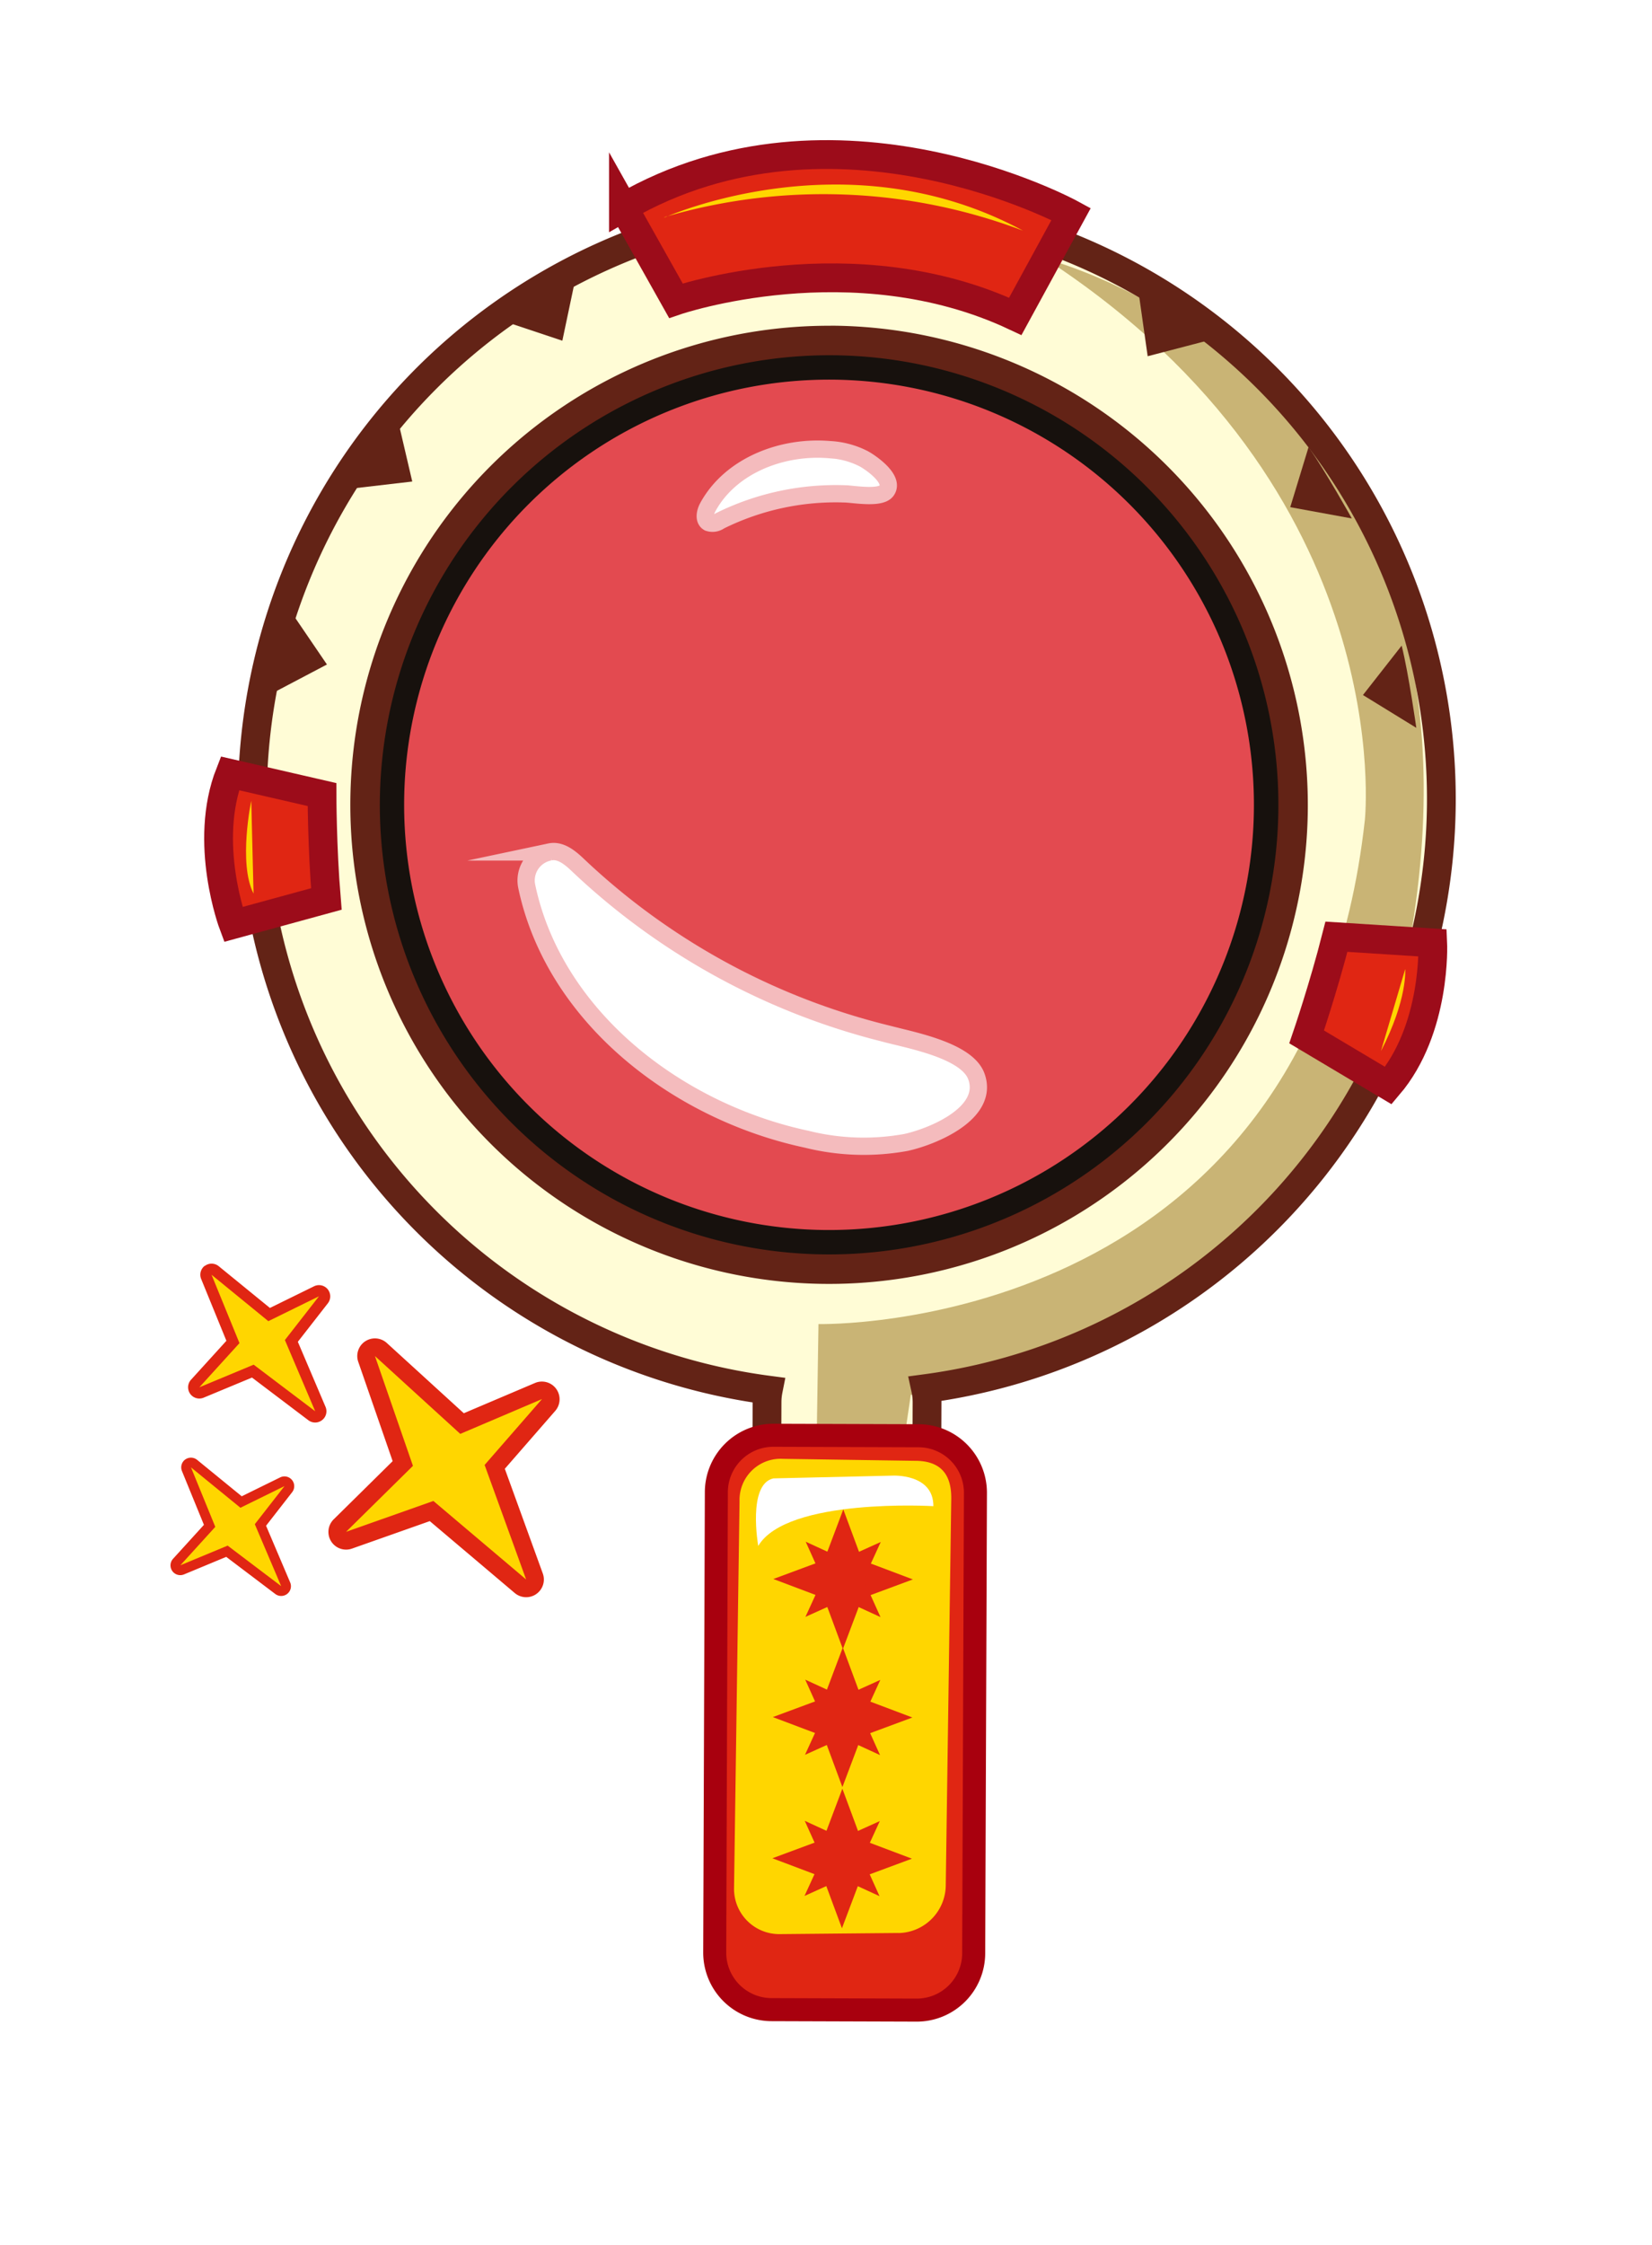 <svg xmlns="http://www.w3.org/2000/svg" width="95" height="129" viewBox="0 0 95 129">
    <defs>
        <filter id="prefix__Path_16476" width="95" height="129" x="0" y="0" filterUnits="userSpaceOnUse">
            <feOffset dy="2"/>
            <feGaussianBlur result="blur" stdDeviation="1.5"/>
            <feFlood flood-opacity=".161"/>
            <feComposite in2="blur" operator="in"/>
            <feComposite in="SourceGraphic"/>
        </filter>
        <style>
            .prefix__cls-1{fill:#fff}.prefix__cls-2{fill:#fffcd6}.prefix__cls-12,.prefix__cls-13{fill:none;stroke-miterlimit:10}.prefix__cls-13{stroke-width:1.655px}.prefix__cls-8{fill:#632316}.prefix__cls-9{fill:#e02613}.prefix__cls-10{fill:#ffd600}.prefix__cls-12{stroke:#f4bbbd;stroke-width:.993px}.prefix__cls-13{stroke:#9c0c1a}
        </style>
    </defs>
    <g id="prefix__ar_marker_magic" transform="translate(-279.317 -250.459)">
        <g filter="url(#prefix__Path_16476)" transform="translate(279.32 250.46)">
            <path id="prefix__Path_16476-2" d="M313.6 355.5c-.006 1.776-.114 4.181-.12 5.955 0 .713-.008 2.139-.008 2.139-.015 4.337 1.744 9.345 6.042 9.36l16.121-.029c4.3.013 7.017-3.732 7.114-8.068.528-23.388.318-26.578.466-27.609.167-1.16 2.21-2.968 3.186-3.575 2.212-1.374 6.684-3.82 8.864-5.77a52.808 52.808 0 0 0 4.124-4.01 40.165 40.165 0 0 0 10.371-25.026c1.7-34.983-34.29-45.155-34.29-45.155a55.537 55.537 0 0 0-6.23-.758c-21.761-.075-42.987 20.584-43.061 42.538a39.954 39.954 0 0 0 .516 6.547q.309 1.91.8 3.781a40.164 40.164 0 0 0 2.305 6.46 7 7 0 0 1 .628 4.467 2.637 2.637 0 0 1-2.2 2.665c-1.666.39-1.98 2.555-2.531 4.2-1.776 5.3 1.341 7.77-.349 9.257-3.314 2.916-.2 4.884-.354 6.89-.125 1.636-1.373 6.012 5.324 5.6 2.45-.15 3.882 3.612 6.663.651 2.3-2.444 3.168-2.252 3.955-1.946.611.238 3.226 1.932 4.289 2.449 1.014.494 1.938 1.285 3.524 1.215a42.594 42.594 0 0 1 4.675.271c.762.239.211 6.785.171 7.5" class="prefix__cls-1" data-name="Path 16476" transform="translate(-279.32 -250.46)"/>
        </g>
        <g id="prefix__Group_2751" data-name="Group 2751" transform="translate(289.128 259.34)">
            <path id="prefix__Path_16477" d="M302.439 296.62a25.932 25.932 0 1 0 26.021-25.843 25.961 25.961 0 0 0-26.021 25.843" class="prefix__cls-2" data-name="Path 16477" transform="translate(-290.503 -259.34)"/>
            <path id="prefix__Path_16478" fill="none" stroke="#f58a00" stroke-miterlimit="10" stroke-width="1.324px" d="M302.466 296.62a25.905 25.905 0 1 0 25.994-25.82 25.935 25.935 0 0 0-25.994 25.82z" data-name="Path 16478" transform="translate(-290.503 -259.34)"/>
            <path id="prefix__Path_16479" d="M293.8 296.273a34.16 34.16 0 0 0 29.69 34.09 3.631 3.631 0 0 0-.068.674l-.094 27.75a3.636 3.636 0 0 0 3.594 3.657l1.995.007a3.638 3.638 0 0 0 3.619-3.632l.1-27.75a3.71 3.71 0 0 0-.086-.792 34.215 34.215 0 1 0-38.745-34" class="prefix__cls-2" data-name="Path 16479" transform="translate(-289.128 -259.34)"/>
            <path id="prefix__Path_16480" fill="#c9b475" d="M327.653 333.4l.106-6.853s28.143.686 31.42-28.964c0 0 2.035-18.968-18.373-32.253 0 0 26.232 6.588 21.09 38.454 0 0-3.389 23.924-28.828 26.83l-.44 2.978z" data-name="Path 16480" transform="translate(-290.503 -259.34)"/>
            <path id="prefix__Path_16481" fill="none" stroke="#632316" stroke-miterlimit="10" stroke-width="1.655px" d="M293.83 296.283a34.131 34.131 0 0 0 29.665 34.06 3.55 3.55 0 0 0-.068.674l-.1 27.727a3.633 3.633 0 0 0 3.591 3.654l1.993.006a3.633 3.633 0 0 0 3.617-3.628l.1-27.728a3.706 3.706 0 0 0-.086-.791 34.187 34.187 0 1 0-38.712-33.974z" data-name="Path 16481" transform="translate(-289.128 -259.34)"/>
            <path id="prefix__Path_16482" fill="#17110d" d="M355.093 296.8a26.722 26.722 0 1 1-26.63-26.814 26.72 26.72 0 0 1 26.63 26.814" data-name="Path 16482" transform="translate(-290.503 -259.34)"/>
            <path id="prefix__Path_16483" fill="#e34a50" d="M352.8 296.793a24.434 24.434 0 1 1-24.35-24.518 24.434 24.434 0 0 1 24.35 24.518" data-name="Path 16483" transform="translate(-290.503 -259.34)"/>
            <path id="prefix__Path_16484" d="M328.459 270.873a25.836 25.836 0 1 1-25.924 25.747 25.865 25.865 0 0 1 25.924-25.747m.006-1.695A27.531 27.531 0 1 0 355.9 296.8a27.56 27.56 0 0 0-27.436-27.626" class="prefix__cls-8" data-name="Path 16484" transform="translate(-290.503 -259.34)"/>
            <path id="prefix__Path_16485" d="M332.779 366.845l-8.351-.027a3.284 3.284 0 0 1-3.276-3.271l.092-26.547a3.283 3.283 0 0 1 3.3-3.248l8.351.029a3.282 3.282 0 0 1 3.276 3.269l-.093 26.55a3.279 3.279 0 0 1-3.3 3.246" class="prefix__cls-9" data-name="Path 16485" transform="translate(-289.875 -260.185)"/>
            <path id="prefix__Path_16486" d="M331.721 362.384l-6.813.065a2.6 2.6 0 0 1-2.637-2.645l.316-22.231a2.366 2.366 0 0 1 2.506-2.436l7.55.113c1.474-.014 2.143.738 2.119 2.206l-.317 22.232a2.769 2.769 0 0 1-2.724 2.7" class="prefix__cls-10" data-name="Path 16486" transform="translate(-289.87 -260.185)"/>
            <path id="prefix__Path_16487" fill="none" stroke="#a8000e" stroke-miterlimit="10" stroke-width="1.324px" d="M332.771 366.816l-8.337-.027a3.277 3.277 0 0 1-3.269-3.264l.094-26.5a3.276 3.276 0 0 1 3.293-3.242l8.335.027a3.276 3.276 0 0 1 3.27 3.264l-.1 26.5a3.274 3.274 0 0 1-3.286 3.242z" data-name="Path 16487" transform="translate(-289.875 -260.185)"/>
            <path id="prefix__Path_16488" d="M312.682 300.153c-.461-.441-.521-.506-1.147-.373a1.674 1.674 0 0 0-1.345 1.972c1.565 7.5 8.626 12.975 16.125 14.566a13.61 13.61 0 0 0 5.735.179c1.572-.351 4.6-1.449 3.84-3.552-.561-1.554-3.788-2.376-5.109-2.742a42.107 42.107 0 0 1-18.1-10.05" class="prefix__cls-1" data-name="Path 16488" transform="translate(-289.729 -259.717)"/>
            <path id="prefix__Path_16489" d="M313.2 300.592c-.46-.442-1.026-.932-1.651-.8a1.666 1.666 0 0 0-1.341 1.965c1.569 7.484 8.62 12.95 16.1 14.545a13.566 13.566 0 0 0 5.722.183c1.569-.348 4.8-1.692 4.039-3.791-.561-1.55-3.992-2.121-5.31-2.488a39.554 39.554 0 0 1-17.559-9.614z" class="prefix__cls-12" data-name="Path 16489" transform="translate(-289.732 -259.717)"/>
            <path id="prefix__Path_16490" d="M309.86 342.273a.509.509 0 0 1-.613-.033l-5.109-4.32-4.749 1.677a.508.508 0 0 1-.525-.842l3.618-3.567-2.083-6.009a.509.509 0 0 1 .2-.587h.006a.506.506 0 0 1 .622.049l4.664 4.252 4.4-1.868a.509.509 0 0 1 .582.8l-3.1 3.558 2.285 6.3a.508.508 0 0 1-.187.59h-.006" class="prefix__cls-10" data-name="Path 16490" transform="translate(-289.128 -259.964)"/>
            <path id="prefix__Path_16491" d="M300.879 329.012l4.906 4.472 4.7-2-3.3 3.785 2.387 6.58-5.333-4.51-5.021 1.774 3.846-3.792zm-.57-.842a1.016 1.016 0 0 0-.39 1.175l1.978 5.706-3.39 3.343a1.016 1.016 0 0 0 1.052 1.682l4.473-1.579 4.886 4.132a1.019 1.019 0 0 0 1.227.066l.011-.009a1.014 1.014 0 0 0 .375-1.18l-2.184-6.017 2.905-3.333a1.017 1.017 0 0 0-1.164-1.6l-4.1 1.741-4.423-4.033a1.015 1.015 0 0 0-1.245-.1l-.011.006" class="prefix__cls-9" data-name="Path 16491" transform="translate(-289.128 -259.966)"/>
            <path id="prefix__Path_16492" d="M297.636 332.365a.32.32 0 0 1-.389 0l-3.391-2.563-2.953 1.227a.322.322 0 0 1-.362-.515l2.171-2.388-1.529-3.74a.321.321 0 0 1 .1-.378.321.321 0 0 1 .4.009l3.106 2.536 2.726-1.337a.323.323 0 0 1 .4.488l-1.844 2.366 1.668 3.914a.324.324 0 0 1-.1.381" class="prefix__cls-10" data-name="Path 16492" transform="translate(-289.128 -259.891)"/>
            <path id="prefix__Path_16493" d="M291.482 324.265l3.266 2.667 2.912-1.429-1.96 2.514 1.742 4.091-3.538-2.675-3.124 1.3 2.308-2.539zm-.391-.515a.645.645 0 0 0-.206.758l1.451 3.552-2.036 2.24a.646.646 0 0 0 .726 1.03l2.782-1.156 3.242 2.452a.647.647 0 0 0 .78 0l.008-.006a.643.643 0 0 0 .2-.761l-1.593-3.741 1.727-2.214a.646.646 0 0 0-.793-.977l-2.54 1.246-2.945-2.4a.647.647 0 0 0-.793-.019l-.007.005" class="prefix__cls-9" data-name="Path 16493" transform="translate(-289.128 -259.892)"/>
            <path id="prefix__Path_16494" d="M295.657 342.472a.282.282 0 0 1-.34 0l-2.949-2.23-2.57 1.068a.281.281 0 0 1-.316-.448l1.89-2.079-1.33-3.254a.28.28 0 0 1 .09-.33.279.279 0 0 1 .344.008l2.7 2.207 2.372-1.164a.28.28 0 0 1 .344.425l-1.6 2.057 1.45 3.407a.278.278 0 0 1-.085.331" class="prefix__cls-10" data-name="Path 16494" transform="translate(-289.128 -259.98)"/>
            <path id="prefix__Path_16495" d="M290.3 335.424l2.843 2.32 2.533-1.243-1.706 2.188 1.516 3.559-3.078-2.328-2.719 1.13 2.008-2.208zm-.34-.448a.561.561 0 0 0-.179.66l1.263 3.09-1.771 1.946a.562.562 0 0 0 .632.9l2.421-1.006 2.821 2.133a.563.563 0 0 0 .679 0l.006-.005a.558.558 0 0 0 .17-.662l-1.385-3.255 1.5-1.926a.562.562 0 0 0-.69-.851l-2.21 1.085-2.563-2.092a.562.562 0 0 0-.69-.018l-.006.005" class="prefix__cls-9" data-name="Path 16495" transform="translate(-289.128 -259.981)"/>
            <path id="prefix__Path_16496" d="M323.662 339.922s-.634-3.551.874-3.882l6.84-.158s2.367-.135 2.358 1.754c0 0-8.418-.5-10.072 2.286" class="prefix__cls-1" data-name="Path 16496" transform="translate(-289.87 -259.965)"/>
            <path id="prefix__Path_16497" d="M321.734 280.161a.6.6 0 0 1-.631.061c-.3-.208-.237-.7-.1-1.026a5.9 5.9 0 0 1 6.68-3.144 4.914 4.914 0 0 1 1.981.766c.512.36 1.83 1.505 1.4 2.187-.315.5-1.853.053-2.336 0a12.133 12.133 0 0 0-7 1.157" class="prefix__cls-1" data-name="Path 16497" transform="translate(-289.814 -259.34)"/>
            <path id="prefix__Path_16498" d="M321.393 280.391a.72.72 0 0 1-.647.1c-.294-.163-.2-.608-.037-.9 1.312-2.391 4.285-3.525 7-3.293a4.84 4.84 0 0 1 1.973.531c.5.281 1.772 1.2 1.295 1.836-.352.471-1.893.187-2.381.175a15.02 15.02 0 0 0-7.203 1.551z" class="prefix__cls-12" data-name="Path 16498" transform="translate(-289.81 -259.34)"/>
            <path id="prefix__Path_16499" d="M315.933 262.372l3.017 5.367s10.179-3.491 19.517.9l3.211-5.881s-13.579-7.427-25.745-.387" class="prefix__cls-9" data-name="Path 16499" transform="translate(-289.893 -259.34)"/>
            <path id="prefix__Path_16500" d="M315.933 262.372l3.017 5.367s10.179-3.491 19.517.9l3.211-5.881s-13.578-7.426-25.745-.386z" class="prefix__cls-13" data-name="Path 16500" transform="translate(-289.893 -259.34)"/>
            <path id="prefix__Path_16501" d="M355.832 310.432s.978-2.86 1.713-5.756l5.538.354s.23 4.938-2.552 8.2z" class="prefix__cls-9" data-name="Path 16501" transform="translate(-290.503 -259.727)"/>
            <path id="prefix__Path_16502" d="M355.832 310.432s.978-2.86 1.713-5.756l5.538.354s.23 4.938-2.552 8.2z" class="prefix__cls-13" data-name="Path 16502" transform="translate(-290.503 -259.727)"/>
            <path id="prefix__Path_16503" d="M297.835 296.426s0 3.023.249 6l-5.353 1.463s-1.764-4.691-.193-8.681z" class="prefix__cls-9" data-name="Path 16503" transform="translate(-289.128 -259.647)"/>
            <path id="prefix__Path_16504" d="M297.835 296.426s0 3.023.249 6l-5.353 1.463s-1.764-4.691-.193-8.681z" class="prefix__cls-13" data-name="Path 16504" transform="translate(-289.128 -259.647)"/>
            <path id="prefix__Path_16505" d="M318.231 262.981s10.475-4.767 20.664.733a32.4 32.4 0 0 0-20.563-.795z" class="prefix__cls-10" data-name="Path 16505" transform="translate(-289.879 -259.34)"/>
            <path id="prefix__Path_16506" d="M293.766 296.785s-.758 3.592.132 5.336" class="prefix__cls-10" data-name="Path 16506" transform="translate(-289.128 -259.65)"/>
            <path id="prefix__Path_16507" d="M361.5 306.535s.15 1.719-1.393 4.708" class="prefix__cls-10" data-name="Path 16507" transform="translate(-290.503 -259.728)"/>
            <path id="prefix__Path_16508" d="M294.932 290.539s.642-3.068 1.155-4.658l2.031 2.981z" class="prefix__cls-8" data-name="Path 16508" transform="translate(-289.128 -259.558)"/>
            <path id="prefix__Path_16509" d="M362.138 292.519s-.437-3.105-.842-4.725l-2.226 2.839z" class="prefix__cls-8" data-name="Path 16509" transform="translate(-290.503 -259.574)"/>
            <path id="prefix__Path_16510" d="M358.431 280.253s-1.527-2.739-2.489-4.1l-1.053 3.451z" class="prefix__cls-8" data-name="Path 16510" transform="translate(-290.503 -259.34)"/>
            <path id="prefix__Path_16511" d="M349.917 270.021s-2.544-1.834-3.993-2.663l.508 3.572z" class="prefix__cls-8" data-name="Path 16511" transform="translate(-290.245 -259.34)"/>
            <path id="prefix__Path_16512" d="M328.55 337.864l1.084 2.924 2.916 1.1-2.924 1.084-1.1 2.916-1.084-2.924-2.916-1.1 2.924-1.084z" class="prefix__cls-9" data-name="Path 16512" transform="translate(-289.866 -260.007)"/>
            <path id="prefix__Path_16513" d="M326.386 339.713l2.154.989 2.162-.974-.989 2.155.974 2.162-2.155-.989-2.161.975.989-2.155z" class="prefix__cls-9" data-name="Path 16513" transform="translate(-289.864 -259.998)"/>
            <path id="prefix__Path_16514" d="M328.522 345.977l1.084 2.924 2.916 1.1-2.924 1.084-1.1 2.916-1.084-2.924-2.916-1.1 2.924-1.084z" class="prefix__cls-9" data-name="Path 16514" transform="translate(-289.866 -260.185)"/>
            <path id="prefix__Path_16515" d="M326.358 347.826l2.155.989 2.162-.974-.99 2.159.974 2.161-2.154-.989-2.161.974.988-2.155z" class="prefix__cls-9" data-name="Path 16515" transform="translate(-289.863 -260.185)"/>
            <path id="prefix__Path_16516" d="M328.495 354.091l1.084 2.923 2.916 1.1-2.924 1.084-1.1 2.916-1.084-2.924-2.916-1.1 2.924-1.084z" class="prefix__cls-9" data-name="Path 16516" transform="translate(-289.865 -260.185)"/>
            <path id="prefix__Path_16517" d="M326.33 355.939l2.154.989 2.162-.975-.989 2.155.974 2.161-2.154-.989-2.161.975.988-2.155z" class="prefix__cls-9" data-name="Path 16517" transform="translate(-289.863 -260.185)"/>
            <path id="prefix__Path_16518" d="M299.447 278.546s1.705-2.63 2.756-3.928l.821 3.512z" class="prefix__cls-8" data-name="Path 16518" transform="translate(-289.128 -259.34)"/>
            <path id="prefix__Path_16519" d="M308.622 268.9s2.66-1.661 4.161-2.391l-.744 3.53z" class="prefix__cls-8" data-name="Path 16519" transform="translate(-289.512 -259.34)"/>
        </g>
    </g>
</svg>
